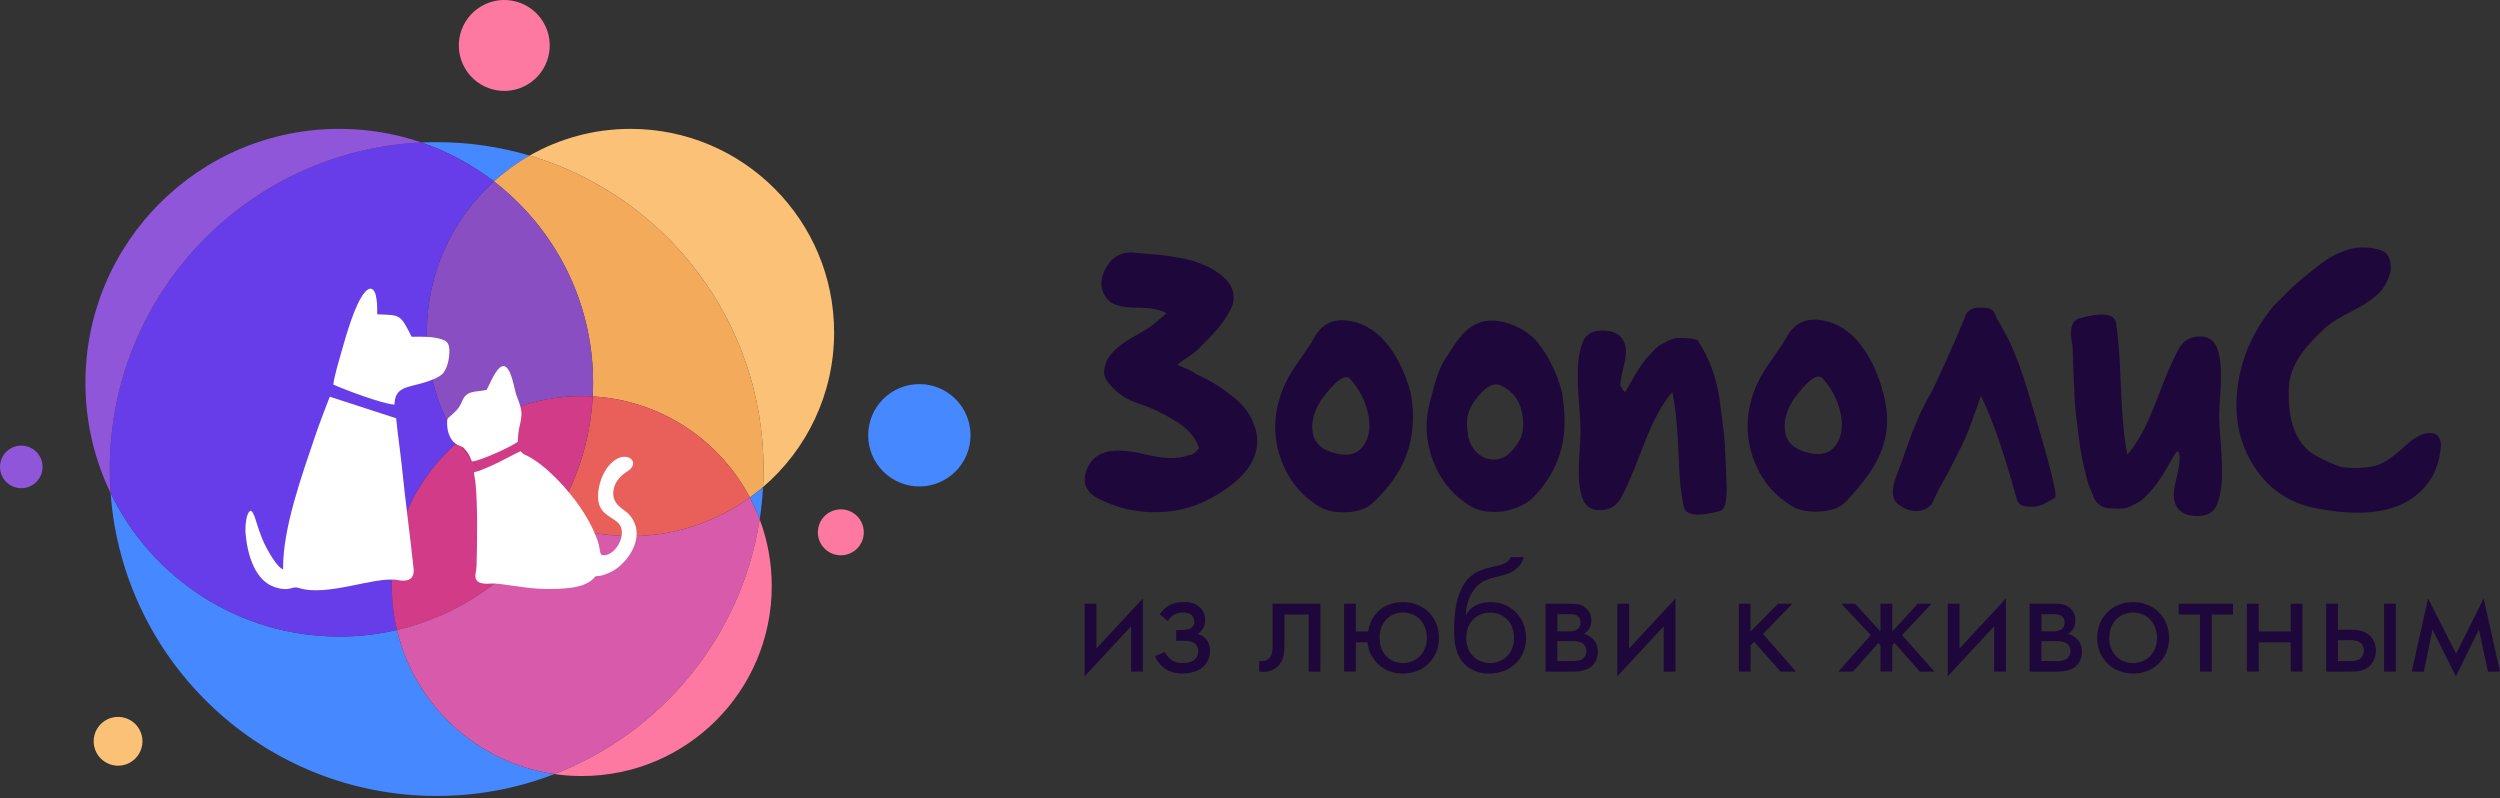 <?xml version="1.0" encoding="UTF-8"?> <svg xmlns="http://www.w3.org/2000/svg" width="692" height="221" viewBox="0 0 692 221" fill="none"><rect x="0" y="0" width="692" height="221" fill="#333333" stroke="none"/><g clip-path="url(#clip0_54_1502)"><path opacity="0.77" fill-rule="evenodd" clip-rule="evenodd" d="M31.612 129.739C32.649 131.687 33.556 133.712 34.338 135.799C34.794 132.863 35.106 129.878 35.264 126.855C34.088 127.867 32.87 128.832 31.612 129.739Z" fill="#6D23CF"></path><path d="M146.988 22.757C152.607 18.67 153.849 10.801 149.762 5.181C145.675 -0.438 137.806 -1.68 132.187 2.407C126.567 6.494 125.325 14.363 129.412 19.983C133.5 25.602 141.368 26.844 146.988 22.757Z" fill="#FD79A1"></path><path fill-rule="evenodd" clip-rule="evenodd" d="M5.893 123.342C9.146 123.342 11.785 125.981 11.785 129.235C11.785 132.488 9.146 135.128 5.893 135.128C2.639 135.128 0 132.488 0 129.235C0 125.981 2.639 123.342 5.893 123.342Z" fill="#8F56DA"></path><path fill-rule="evenodd" clip-rule="evenodd" d="M232.741 140.991C236.253 140.991 239.099 143.837 239.099 147.349C239.099 150.862 236.253 153.708 232.741 153.708C229.228 153.708 226.383 150.862 226.383 147.349C226.383 143.837 229.228 140.991 232.741 140.991Z" fill="#FD79A1"></path><path d="M33.762 211.854C37.442 211.256 39.941 207.788 39.344 204.108C38.747 200.427 35.279 197.928 31.598 198.525C27.918 199.122 25.418 202.59 26.016 206.271C26.613 209.952 30.081 212.451 33.762 211.854Z" fill="#FBC277"></path><path fill-rule="evenodd" clip-rule="evenodd" d="M153.47 214.265C143.355 218.176 132.361 220.321 120.864 220.321C73.119 220.321 34.016 183.353 30.614 136.476C41.977 159.984 66.051 176.198 93.911 176.198C99.4 176.198 104.741 175.57 109.866 174.38C114.784 195.167 132.04 211.18 153.47 214.265Z" fill="#4588FF"></path><path fill-rule="evenodd" clip-rule="evenodd" d="M146.603 43.062C143.053 45.092 139.742 47.496 136.728 50.222C130.74 45.61 123.983 41.944 116.69 39.444C118.072 39.382 119.463 39.348 120.864 39.348C129.809 39.348 138.446 40.644 146.603 43.062Z" fill="#4588FF"></path><path fill-rule="evenodd" clip-rule="evenodd" d="M211.349 129.835C211.349 131.505 211.306 133.165 211.21 134.816C210.034 135.828 208.816 136.793 207.558 137.7C199.195 121.85 182.966 110.799 164.07 109.724C164.137 108.472 164.171 107.205 164.171 105.933C164.171 83.246 153.417 63.068 136.728 50.222C139.741 47.496 143.052 45.092 146.603 43.062C184.036 54.152 211.349 88.802 211.349 129.835Z" fill="#F4AA5B"></path><path fill-rule="evenodd" clip-rule="evenodd" d="M230.884 92.032C230.884 109.148 223.254 124.484 211.21 134.816C211.306 133.165 211.349 131.505 211.349 129.835C211.349 88.802 184.036 54.152 146.603 43.062C154.837 38.36 164.367 35.672 174.521 35.672C205.648 35.672 230.884 60.903 230.884 92.032Z" fill="#FBC277"></path><path d="M254.478 134.648C262.301 134.648 268.643 128.306 268.643 120.482C268.643 112.659 262.301 106.317 254.478 106.317C246.654 106.317 240.312 112.659 240.312 120.482C240.312 128.306 246.654 134.648 254.478 134.648Z" fill="#4588FF"></path><path fill-rule="evenodd" clip-rule="evenodd" d="M164.171 105.933C164.171 107.205 164.137 108.472 164.07 109.724C163.067 109.666 162.054 109.638 161.037 109.638C148.014 109.638 136.095 114.374 126.91 122.215C121.368 113.491 118.158 103.136 118.158 92.032C118.158 75.443 125.322 60.529 136.728 50.222C153.417 63.068 164.171 83.246 164.171 105.933Z" fill="#894FC2"></path><path fill-rule="evenodd" clip-rule="evenodd" d="M118.158 92.032C118.158 103.136 121.368 113.491 126.91 122.215C115.615 131.86 108.451 146.203 108.451 162.22C108.451 166.405 108.94 170.479 109.866 174.38C104.741 175.57 99.401 176.198 93.911 176.198C66.051 176.198 41.977 159.984 30.614 136.476C30.456 134.283 30.375 132.071 30.375 129.835C30.375 81.259 68.652 41.623 116.69 39.444C123.983 41.944 130.74 45.61 136.728 50.222C125.322 60.529 118.158 75.443 118.158 92.032Z" fill="#673CE9"></path><path fill-rule="evenodd" clip-rule="evenodd" d="M30.374 129.835C30.374 132.071 30.456 134.283 30.614 136.476C26.152 127.239 23.647 116.879 23.647 105.933C23.647 67.127 55.106 35.672 93.911 35.672C101.886 35.672 109.545 37.002 116.69 39.444C68.652 41.623 30.374 81.259 30.374 129.835Z" fill="#8F56DA"></path><path fill-rule="evenodd" clip-rule="evenodd" d="M152.909 144.101C143.168 159.135 127.841 170.205 109.866 174.38C108.94 170.479 108.451 166.405 108.451 162.22C108.451 146.203 115.615 131.86 126.91 122.215C133.086 131.936 142.155 139.633 152.909 144.101Z" fill="#D23B88"></path><path fill-rule="evenodd" clip-rule="evenodd" d="M207.558 137.7C198.273 144.427 186.857 148.396 174.521 148.396C166.867 148.396 159.564 146.87 152.908 144.101C159.391 134.105 163.398 122.359 164.069 109.724C182.966 110.799 199.194 121.85 207.558 137.7Z" fill="#E95F5A"></path><path fill-rule="evenodd" clip-rule="evenodd" d="M164.07 109.724C163.398 122.359 159.392 134.105 152.909 144.101C142.155 139.633 133.086 131.937 126.911 122.215C136.095 114.374 148.014 109.638 161.037 109.638C162.055 109.638 163.067 109.666 164.07 109.724Z" fill="#D23B88"></path><path fill-rule="evenodd" clip-rule="evenodd" d="M210.284 143.76C205.289 176.102 183.163 202.792 153.47 214.265C132.04 211.18 114.784 195.167 109.866 174.38C127.841 170.205 143.167 159.135 152.908 144.101C159.564 146.87 166.867 148.396 174.521 148.396C186.858 148.396 198.273 144.427 207.558 137.7C208.595 139.648 209.502 141.673 210.284 143.76Z" fill="#D75AAB"></path><path fill-rule="evenodd" clip-rule="evenodd" d="M213.619 162.22C213.619 191.266 190.078 214.808 161.037 214.808C158.465 214.808 155.941 214.625 153.47 214.265C183.163 202.792 205.289 176.102 210.284 143.76C212.439 149.504 213.619 155.723 213.619 162.22Z" fill="#FD79A1"></path><path fill-rule="evenodd" clip-rule="evenodd" d="M211.21 134.816C211.052 137.839 210.74 140.823 210.284 143.76C209.507 141.673 208.59 139.648 207.559 137.695C208.816 136.788 210.035 135.823 211.21 134.816Z" fill="#4588FF"></path></g><path fill-rule="evenodd" clip-rule="evenodd" d="M78.355 157.61C76.574 156.954 73.994 152.206 73.109 150.32C72.486 148.998 71.826 147.165 71.357 145.768C71.003 144.71 70.275 141.732 69.437 141.364C68.035 141.737 67.839 146.074 67.973 147.658C68.451 153.369 70.514 160.884 76.306 162.602C80.566 163.866 80.619 162.075 82.763 162.76C90.666 165.287 104.03 159.366 110.171 160.577C112.9 161.113 114.781 160.324 114.479 157.413C113.503 148.051 112.229 138.947 111.282 129.594C110.822 125.027 110.09 120.336 109.654 115.775L91.283 109.815L89.206 115.215C88.598 116.852 87.842 118.891 87.2 120.796C83.591 131.532 78.211 146.261 78.364 157.605L78.355 157.61Z" fill="white"></path><path fill-rule="evenodd" clip-rule="evenodd" d="M131.213 130.695C131.237 131.652 131.514 132.647 131.615 133.624C132.266 139.914 132.065 150.478 131.912 156.705C131.859 158.816 129.988 162.051 136.019 161.52C138.287 161.319 145.802 163.033 151.192 163.033C155.213 163.033 161.459 163.009 164.178 160.223C165.159 159.213 164.537 159.591 166.212 159.366C167.399 159.208 169.458 158.198 170.319 157.619C174.498 154.805 178.978 147.773 174.115 142.393C172.679 140.804 168.974 139.669 169.893 135.271C170.348 133.088 172.033 131.494 173.699 130.446C177.858 127.823 172.851 123.768 168.543 128.876C166.873 130.857 165.538 134.083 165.538 137.487C165.538 142.982 170.434 142.987 171.75 145.619C173.383 148.888 169.64 154.618 166.394 153.551C166.045 152.919 165.992 151.846 165.806 150.994C165.609 150.104 165.341 149.391 165.035 148.606C163.886 145.686 162.34 142.939 160.607 140.407C157.214 135.457 151.407 129.048 146.094 126.243C144.979 125.654 144.96 125.932 144.165 124.917C143.634 124.984 138.824 127.607 137.981 127.995C136.445 128.703 132.883 130.45 131.218 130.695H131.213Z" fill="white"></path><path fill-rule="evenodd" clip-rule="evenodd" d="M92.279 106.46C95.405 107.858 105.61 111.744 109.186 112.003C109.324 106.944 112.771 107.37 117.787 105.776C119.362 105.273 121.75 104.402 122.693 103.243C123.78 101.908 124.388 99.453 124.388 97.179C124.388 94.905 123.651 94.283 121.755 93.766C119.386 93.12 116.471 93.177 113.967 93.22C110.689 86.926 110.985 87.251 104.409 87.003C104.418 84.959 104.442 83.666 104.03 81.8C103.628 79.971 102.508 79.119 101.02 80.847C98.219 84.097 95.778 92.957 94.529 97.313C94.089 98.849 92.236 105.149 92.279 106.46Z" fill="white"></path><path fill-rule="evenodd" clip-rule="evenodd" d="M134.698 107.925C131.515 108.614 129.136 107.915 127.877 111.146C127.37 112.453 126.628 113.334 125.828 114.123C123.909 116.019 123.76 115.368 123.76 117.254C123.76 119.867 124.866 122.241 126.565 123.074C127.997 123.778 128.135 123.543 129.112 124.841C130.4 126.549 130.117 126.928 130.682 127.736C133.032 127.555 141.863 123.486 143.309 122.275C143.405 120.667 143.453 119.527 143.812 118.029C144.103 116.804 144.477 115.191 144.305 113.827C144.151 112.611 143.654 111.213 143.232 110.17C142.711 108.892 142.505 107.748 142.17 106.345C139.604 95.719 136.364 104.818 134.698 107.925Z" fill="white"></path><path d="M321.004 170.053C321.635 169.148 322.499 168.243 323.404 167.701C324.851 166.844 326.298 166.659 327.525 166.659C329.02 166.659 330.556 166.796 331.961 167.969C333.182 169.011 333.593 170.231 333.593 171.541C333.593 173.756 332.414 174.887 331.468 175.477C332.421 175.703 333.189 176.204 333.641 176.697C334.409 177.513 334.951 178.686 334.951 180.139C334.951 182.087 334.046 183.849 332.51 184.98C331.152 185.975 329.205 186.427 327.168 186.427C325.495 186.427 323.726 186.064 322.142 184.843C321.059 184.027 320.195 182.807 319.653 181.627L322.458 180.448C322.636 180.901 323.089 181.806 324.131 182.574C325.173 183.342 326.215 183.527 327.21 183.527C327.936 183.527 329.383 183.479 330.377 182.8C331.008 182.395 331.687 181.531 331.687 180.174C331.687 179.131 331.187 178.412 330.556 178C329.603 177.369 328.341 177.369 327.477 177.369H325.578V174.38H327.162C328.656 174.38 329.335 174.064 329.603 173.879C330.103 173.564 330.597 173.022 330.597 172.158C330.597 171.342 330.281 170.622 329.781 170.211C329.013 169.532 327.971 169.532 327.381 169.532C326.654 169.532 325.749 169.669 324.803 170.259C324.302 170.574 323.719 171.075 323.267 171.891L321.004 170.032V170.053Z" fill="#1E073A"></path><path d="M365.484 185.892H362.227V170.101H355.528V178.562C355.528 180.146 355.528 182.231 354.081 183.993C353.492 184.72 352.093 185.981 349.556 185.981C349.24 185.981 348.877 185.933 348.562 185.892V182.903C348.788 182.951 349.062 182.992 349.288 182.992C350.509 182.992 351.277 182.361 351.64 181.771C352.23 180.866 352.271 179.687 352.271 178.556V167.105H365.484V185.885V185.892Z" fill="#1E073A"></path><path d="M378.704 174.805C379.02 172.542 380.062 170.691 381.241 169.463C382.873 167.742 385.362 166.659 388.345 166.659C394.139 166.659 398.301 170.869 398.301 176.567C398.301 182.265 394.091 186.434 388.345 186.434C384.45 186.434 382.009 184.672 380.604 182.903C379.699 181.771 378.746 180.05 378.519 177.788H375.303V185.885H372.046V167.105H375.303V174.798H378.698L378.704 174.805ZM381.872 176.567C381.872 181.182 385.04 183.534 388.345 183.534C391.65 183.534 394.955 181.134 394.955 176.567C394.955 172 391.787 169.552 388.345 169.552C384.903 169.552 381.872 172.089 381.872 176.567Z" fill="#1E073A"></path><path d="M421.786 154.221C420.702 157.841 417.624 158.835 415.628 159.336C413.866 159.788 411.466 160.193 409.656 161.509C407.304 163.272 405.857 166.666 405.72 170.108H405.809C407.03 168.023 409.293 166.666 412.646 166.666C418.255 166.666 422.417 170.965 422.417 176.574C422.417 182.183 418.296 186.441 412.145 186.441C408.977 186.441 406.893 185.22 405.672 184.089C402.82 181.463 402.504 177.705 402.504 174.407C402.504 171.109 402.642 162.504 407.846 158.931C409.882 157.532 412.234 157.121 414.408 156.62C416.945 156.031 417.754 155.263 418.165 154.221H421.786ZM405.857 176.574C405.857 181.189 409.114 183.54 412.467 183.54C415.82 183.54 419.077 181.141 419.077 176.574C419.077 172.007 415.91 169.559 412.467 169.559C409.025 169.559 405.857 172 405.857 176.574Z" fill="#1E073A"></path><path d="M434.91 167.111C435.904 167.111 437.536 167.159 438.846 168.195C439.524 168.737 440.478 169.827 440.478 171.726C440.478 173.625 439.572 174.757 438.441 175.484C438.983 175.621 439.888 175.888 440.793 176.752C441.835 177.746 442.288 178.926 442.288 180.373C442.288 182.361 441.383 183.815 440.34 184.624C439.209 185.481 437.399 185.892 435.904 185.892H427.806V167.111H434.91ZM434.505 174.757C434.821 174.757 435.863 174.709 436.59 174.215C436.953 173.941 437.495 173.399 437.495 172.268C437.495 171.363 437.09 170.821 436.59 170.458C435.822 169.957 434.958 170.005 433.964 170.005H431.07V174.757H434.512H434.505ZM435.095 182.992C436 182.992 437.221 182.944 438.037 182.361C438.626 181.908 439.12 181.141 439.12 180.277C439.12 179.413 438.805 178.645 438.167 178.151C437.351 177.52 436.13 177.472 435.225 177.472H431.063V182.992H435.088H435.095Z" fill="#1E073A"></path><path d="M450.927 167.111V179.509L463.777 165.665V185.892H460.52V173.358L447.67 187.202V167.111H450.927Z" fill="#1E073A"></path><path d="M303.487 167.111V179.509L316.337 165.665V185.892H313.08V173.358L300.23 187.202V167.111H303.487Z" fill="#1E073A"></path><path d="M484.553 167.111V174.805L492.157 167.111H496.141L487.995 175.484L497.135 185.892H492.884L485.554 177.657L484.56 178.61V185.892H481.303V167.111H484.56H484.553Z" fill="#1E073A"></path><path d="M523.788 167.111V174.805L530.844 167.111H534.643L526.497 175.799L535.459 185.892H531.386L524.419 177.973L523.788 178.604V185.885H520.531V178.604L519.9 177.973L512.934 185.892H508.861L517.823 175.799L509.677 167.111H513.476L520.531 174.805V167.111H523.788Z" fill="#1E073A"></path><path d="M542.391 167.111V179.509L555.241 165.665V185.892H551.984V173.358L539.134 187.202V167.111H542.391Z" fill="#1E073A"></path><path d="M568.906 167.111C569.901 167.111 571.533 167.159 572.842 168.195C573.521 168.737 574.474 169.827 574.474 171.726C574.474 173.625 573.569 174.757 572.438 175.484C572.979 175.621 573.884 175.888 574.79 176.752C575.832 177.746 576.284 178.926 576.284 180.373C576.284 182.361 575.379 183.815 574.337 184.624C573.206 185.481 571.395 185.892 569.901 185.892H561.803V167.111H568.906ZM568.502 174.757C568.817 174.757 569.86 174.709 570.586 174.215C570.95 173.941 571.491 173.399 571.491 172.268C571.491 171.363 571.087 170.821 570.586 170.458C569.818 169.957 568.954 170.005 567.96 170.005H565.067V174.757H568.509H568.502ZM569.092 182.992C569.997 182.992 571.217 182.944 572.033 182.361C572.623 181.908 573.117 181.141 573.117 180.277C573.117 179.413 572.801 178.645 572.163 178.151C571.347 177.52 570.127 177.472 569.222 177.472H565.06V182.992H569.085H569.092Z" fill="#1E073A"></path><path d="M580.494 176.574C580.494 170.869 584.704 166.666 590.45 166.666C596.196 166.666 600.406 170.876 600.406 176.574C600.406 182.272 596.155 186.441 590.45 186.441C584.745 186.441 580.494 182.279 580.494 176.574ZM583.84 176.574C583.84 181.189 587.097 183.54 590.443 183.54C593.79 183.54 597.053 181.141 597.053 176.574C597.053 172.007 593.886 169.559 590.443 169.559C587.001 169.559 583.84 172 583.84 176.574Z" fill="#1E073A"></path><path d="M612.214 170.101V185.892H608.957V170.101H603.074V167.111H618.097V170.101H612.214Z" fill="#1E073A"></path><path d="M621.944 167.111H625.201V174.805H634.067V167.111H637.324V185.892H634.067V177.794H625.201V185.892H621.944V167.111Z" fill="#1E073A"></path><path d="M643.892 167.111H647.149V174.304H650.495C652.169 174.304 654.52 174.441 656.2 176.162C656.927 176.889 657.647 178.199 657.647 180.098C657.647 182.135 656.79 183.54 655.974 184.308C654.342 185.844 652.306 185.892 650.454 185.892H643.892V167.111ZM650.18 182.992C651.263 182.992 652.306 182.944 653.074 182.491C653.478 182.217 654.294 181.538 654.294 180.091C654.294 179.275 654.068 178.329 653.115 177.74C652.299 177.198 651.257 177.198 650.221 177.198H647.142V182.992H650.173H650.18ZM659.91 167.111H663.167V185.892H659.91V167.111Z" fill="#1E073A"></path><path d="M672.088 165.665L679.871 180.962L687.475 165.665L692 185.892H688.654L686.165 174.263L679.788 187.209L673.315 174.263L670.915 185.892H667.569L672.095 165.665H672.088Z" fill="#1E073A"></path><path fill-rule="evenodd" clip-rule="evenodd" d="M629.296 84.704C623.47 91.947 619.986 99.51 619.152 109.189C618.558 116.825 620.246 123.612 624.223 129.561C628.201 135.51 633.749 139.204 640.862 140.649C657.459 143.949 668.357 140.845 673.568 131.315C674.005 130.467 674.406 129.448 674.765 128.257C675.125 127.065 675.404 125.748 675.589 124.319C675.781 122.882 675.555 121.738 674.931 120.879C674.307 120.02 673.243 119.707 671.738 119.927C670.032 120.171 668.095 121.287 665.927 123.283C663.753 125.28 660.592 128.007 657.626 128.892C655.071 129.66 650.09 129.672 648.232 129.27C646.375 128.861 642.335 126.893 641.059 126.136C641.017 126.11 640.969 126.082 640.915 126.051C639.352 125.143 633.149 121.538 633.527 108.315C633.418 101.954 636.959 96.808 643.945 90.473C645.562 89.13 647.834 87.728 650.755 86.28C653.683 84.831 656.063 83.3 657.911 81.68C659.758 80.06 661.025 77.858 661.71 75.072C661.98 73.461 661.664 70.175 659.267 69.355C658.118 68.937 656.925 68.684 655.703 68.58C654.481 68.477 653.385 68.468 652.43 68.545C651.475 68.623 648.204 69.385 645.057 71.237C643.575 72.11 642.497 72.942 641.488 73.721C641.193 73.949 640.903 74.172 640.611 74.391C639.322 75.357 634.885 79.049 633.527 80.475C632.78 81.265 631.741 82.281 630.864 83.139C630.157 83.831 629.555 84.421 629.296 84.704ZM318.688 141.781C324.441 141.98 329.837 140.739 334.89 138.065L334.897 138.079C345.299 132.429 349.509 125.99 347.528 118.756C346.533 115.286 344.531 112.365 341.507 109.986C338.483 107.607 335.678 105.619 331.504 103.764C331.04 103.532 330.692 103.3 330.344 103.068C329.996 102.836 329.649 102.604 329.185 102.372C328.726 102.143 328.048 101.872 327.42 101.621C326.777 101.365 326.188 101.13 325.938 100.981C326.298 100.527 327.084 100.009 328.036 99.383C329.169 98.638 330.536 97.738 331.695 96.608C333.828 94.531 335.535 92.748 336.824 91.26C338.113 89.772 339.299 88.065 340.39 86.131C341.48 84.198 341.747 82.312 341.206 80.481C340.664 78.65 339.299 76.991 337.119 75.503C336.029 74.715 334.788 74.022 333.402 73.425C332.017 72.829 330.804 72.383 329.762 72.088C328.719 71.793 327.307 71.492 325.524 71.197C323.741 70.895 322.432 70.696 321.588 70.6C320.752 70.504 319.284 70.381 317.207 70.23C315.129 70.086 313.792 69.956 313.195 69.86C309.822 69.86 307.347 71.519 305.763 74.838C304.179 78.157 304.672 81.057 307.251 83.532C308.732 84.623 311.262 85.164 314.827 85.164C318.393 85.164 321.067 85.658 322.85 86.652C322.73 86.757 322.564 86.913 322.355 87.112C321.178 88.224 318.61 90.653 314.827 92.632C310.37 94.957 307.644 97.409 306.458 99.589C305.073 103.059 305.413 104.309 307.395 106.64C309.376 108.971 311.975 110.651 315.198 111.693C318.413 112.736 321.732 114.299 325.154 116.377C328.575 118.454 330.776 120.882 331.771 123.659C331.969 123.857 331.915 124.104 331.62 124.399C330.728 125.489 329.789 126.031 328.795 126.031C326.223 127.114 322.336 127.046 317.131 125.805C311.934 124.564 308.142 124.392 305.763 125.284C303.287 125.976 301.573 127.711 300.634 130.488C299.687 133.265 300.407 135.542 302.787 137.324C307.641 140.094 312.942 141.582 318.688 141.781ZM354.701 127.492C356.778 133.039 360.296 137.297 365.254 140.273C367.235 141.466 369.834 141.96 373.057 141.761C376.272 141.562 378.679 140.622 380.263 138.936C388.553 131.129 392.727 121.852 390.521 108.916C388.937 102.972 386.51 98.117 383.239 94.353C380.167 90.979 376.622 89.1 372.611 88.702C368.6 88.305 365.603 89.992 363.622 93.756C363.32 94.448 361.887 96.608 359.309 100.222C356.73 103.836 354.996 107.278 354.104 110.548C352.424 116.294 352.623 121.944 354.701 127.492ZM377.445 123.329C375.861 125.606 373.379 126.353 370.012 125.558H370.005C365.946 124.667 363.718 122.63 363.32 119.462C362.826 115.698 364.41 111.783 368.079 107.723C370.753 104.651 372.638 103.712 373.729 104.898C376.307 107.771 377.966 110.994 378.707 114.56C379.454 118.125 379.029 121.053 377.445 123.329ZM396.617 127.402C398.694 132.95 402.212 137.208 407.169 140.184L407.163 140.177C409.144 141.37 411.743 141.864 414.966 141.665C418.188 141.466 422.35 139.806 424.421 137.66C434.62 127.075 433.305 116.17 432.606 110.372C432.538 109.804 432.475 109.285 432.43 108.82C430.846 102.876 428.419 98.021 425.148 94.257C422.076 90.883 417.091 88.792 413.059 88.737C406.858 88.652 403.64 93.715 401.269 97.445C400.948 97.95 400.642 98.431 400.347 98.871C398.216 102.046 397.209 105.917 396.401 109.019C396.27 109.521 396.144 110.003 396.02 110.459C394.34 116.205 394.539 121.855 396.617 127.402ZM420.074 122.774C418.49 125.057 416.591 127.368 413.135 127.183L413.128 127.19C409.391 126.991 407.08 123.837 406.443 121.094C406.415 120.888 406.387 120.685 406.36 120.484C405.887 117.02 405.517 114.31 408.719 110.247C412.353 105.625 414.417 105.947 416.46 107.23C418.778 108.676 420.506 110.521 421.253 114.086C422.001 117.652 421.658 120.498 420.074 122.774ZM437.045 111.282C437.339 114.998 437.49 117.652 437.49 119.236H437.497C437.497 120.429 437.401 122.431 437.202 125.256C437.004 128.081 436.956 130.509 437.051 132.538C437.154 134.568 437.497 136.426 438.094 138.113C438.985 140.293 440.644 141.329 443.072 141.233C445.499 141.137 447.309 140.094 448.496 138.113C449.977 135.631 452.061 130.851 454.735 123.768C457.409 116.685 460.132 111.604 462.909 108.532C463.8 112.791 464.397 118.982 464.691 127.108C464.932 133.733 465.273 135.695 465.714 138.234C465.813 138.809 465.918 139.413 466.029 140.108C466.426 142.686 469.793 143.132 476.135 141.445C478.232 140.808 478.02 135.89 477.818 131.207C477.8 130.805 477.783 130.404 477.767 130.008C477.569 125.003 477.37 121.636 477.171 119.901C476.972 118.166 476.622 115.417 476.129 111.652C475.635 107.888 474.867 104.638 473.825 101.916C472.789 99.193 471.473 96.588 469.889 94.112C468.799 93.818 467.784 93.639 466.844 93.591C465.905 93.543 465.041 93.543 464.246 93.591C463.45 93.639 462.634 93.886 461.791 94.332L461.758 94.35C460.929 94.788 460.227 95.159 459.638 95.45C459.041 95.744 458.369 96.314 457.629 97.157C456.888 98 456.319 98.618 455.922 99.015C455.524 99.413 454.955 100.153 454.214 101.244C453.467 102.334 452.973 103.102 452.726 103.548C452.544 103.876 452.224 104.432 451.772 105.219C451.611 105.499 451.433 105.808 451.238 106.146C450.498 107.435 450.025 108.231 449.826 108.526C449.723 108.526 449.524 108.327 449.229 107.929C448.934 107.339 448.688 106.942 448.489 106.743C448.489 105.755 448.811 103.973 449.456 101.394C450.1 98.816 450.223 96.835 449.826 95.45C449.133 92.974 447.227 91.665 444.107 91.514C440.987 91.363 438.978 92.433 438.087 94.709C437.291 96.793 436.846 99.145 436.75 101.772C436.647 104.398 436.75 107.566 437.045 111.282ZM485.461 127.313C487.538 132.86 491.056 137.119 496.013 140.094C497.995 141.288 500.594 141.781 503.817 141.582C507.032 141.384 509.439 140.444 511.023 138.757C520.54 128.753 524.429 120.552 521.281 108.738C519.697 102.793 517.27 97.939 513.999 94.174C510.927 90.801 507.382 88.922 503.371 88.524C499.36 88.126 496.363 89.813 494.382 93.578C494.08 94.27 492.647 96.43 490.069 100.044C487.49 103.657 485.756 107.099 484.864 110.37C483.184 116.116 483.383 121.766 485.461 127.313ZM508.205 123.151C506.621 125.428 504.139 126.175 500.772 125.38H500.765C496.706 124.488 494.478 122.452 494.08 119.284C493.586 115.52 495.17 111.604 498.838 107.545C501.513 104.473 503.398 103.534 504.489 104.72C507.067 107.593 508.726 110.816 509.467 114.381C510.214 117.947 509.789 120.875 508.205 123.151ZM547.322 85.157L548.55 85.137V85.144C549.187 85.157 549.75 85.212 550.236 85.295C551.148 85.459 551.896 86.083 552.225 86.947C552.621 87.989 553.156 88.915 553.832 90.083C555.508 92.98 558.044 97.364 561.44 108.697C566.837 126.689 569.744 137.276 568.812 137.784C568.653 137.877 568.544 137.944 568.442 138.006C568.147 138.187 567.909 138.333 566.686 138.991C565.04 139.868 563.738 140.403 561.811 140.28C559.884 140.156 558.958 139.882 558.321 138.428C555.16 127.018 552.067 117.289 548.31 109.534C547.903 110.821 547.278 112.536 546.691 114.148C546.318 115.173 545.961 116.155 545.683 116.959C544.97 119.03 544.086 121.149 543.03 123.309C541.974 125.469 541.22 126.971 540.767 127.821C540.643 128.05 540.48 128.375 540.275 128.785C539.717 129.897 538.845 131.635 537.592 133.779C536.456 135.713 535.833 137.118 535.374 138.155C535.138 138.688 534.945 139.123 534.747 139.484C533.602 140.808 532.176 141.466 530.482 141.452C528.788 141.438 527.232 140.917 525.819 139.875C523.563 138.428 523.337 135.514 525.14 131.126C525.796 129.565 526.412 127.789 527.103 125.797C527.988 123.247 528.995 120.343 530.365 117.083C531.813 113.647 533.05 111.382 534.106 109.45C534.835 108.115 535.477 106.939 536.043 105.646C536.188 105.313 536.501 104.633 536.93 103.697C538.565 100.135 541.896 92.877 544.182 87.05C544.593 85.994 546.184 85.178 547.322 85.157ZM614.718 123.069C614.423 119.353 614.272 116.699 614.272 115.115L614.266 115.122C614.266 113.929 614.362 111.927 614.56 109.102C614.759 106.277 614.807 103.849 614.711 101.82C614.608 99.79 614.266 97.932 613.669 96.245C612.778 94.064 611.118 93.029 608.691 93.125C606.264 93.221 604.453 94.263 603.267 96.245C601.786 98.727 599.702 103.506 597.027 110.59C594.353 117.673 591.631 122.754 588.854 125.825C587.963 121.567 587.366 115.376 587.071 107.25C586.777 99.125 586.331 93.18 585.734 89.416C585.337 86.837 581.97 86.392 575.627 88.079C573.344 88.771 572.706 91.294 573.694 95.655C573.694 96.451 573.79 99.344 573.988 104.35C574.187 109.355 574.386 112.722 574.585 114.457C574.784 116.192 575.134 118.941 575.627 122.706C576.055 125.969 576.715 128.717 577.321 131.241C577.414 131.628 577.506 132.01 577.595 132.387C577.908 133.714 578.322 134.681 578.714 135.597C578.958 136.168 579.194 136.719 579.392 137.324C579.981 139.121 581.558 140.424 583.437 140.629C584.027 140.698 584.562 140.739 584.918 140.76C585.858 140.808 586.722 140.808 587.517 140.76C588.312 140.712 589.128 140.465 589.972 140.019L590.005 140.002C590.834 139.564 591.536 139.192 592.125 138.901C592.721 138.607 593.393 138.037 594.134 137.194C594.874 136.351 595.444 135.734 595.841 135.336C596.239 134.938 596.808 134.198 597.549 133.107C598.296 132.017 598.79 131.249 599.037 130.803C599.218 130.475 599.538 129.92 599.99 129.135C600.151 128.854 600.329 128.544 600.525 128.205C601.265 126.916 601.738 126.12 601.937 125.825C602.273 125.215 602.794 124.646 603.062 125.112C603.356 125.709 603.343 126.799 603.274 127.608C603.274 128.596 602.952 130.378 602.307 132.957C601.663 135.535 601.539 137.516 601.937 138.901C602.63 141.377 604.536 142.686 607.656 142.837C610.775 142.988 612.785 141.918 613.676 139.642C614.471 137.557 614.917 135.206 615.013 132.579C615.116 129.953 615.013 126.785 614.718 123.069Z" fill="#1E073A"></path><defs><clipPath id="clip0_54_1502"><rect width="275.116" height="220.321" fill="white"></rect></clipPath></defs></svg> 